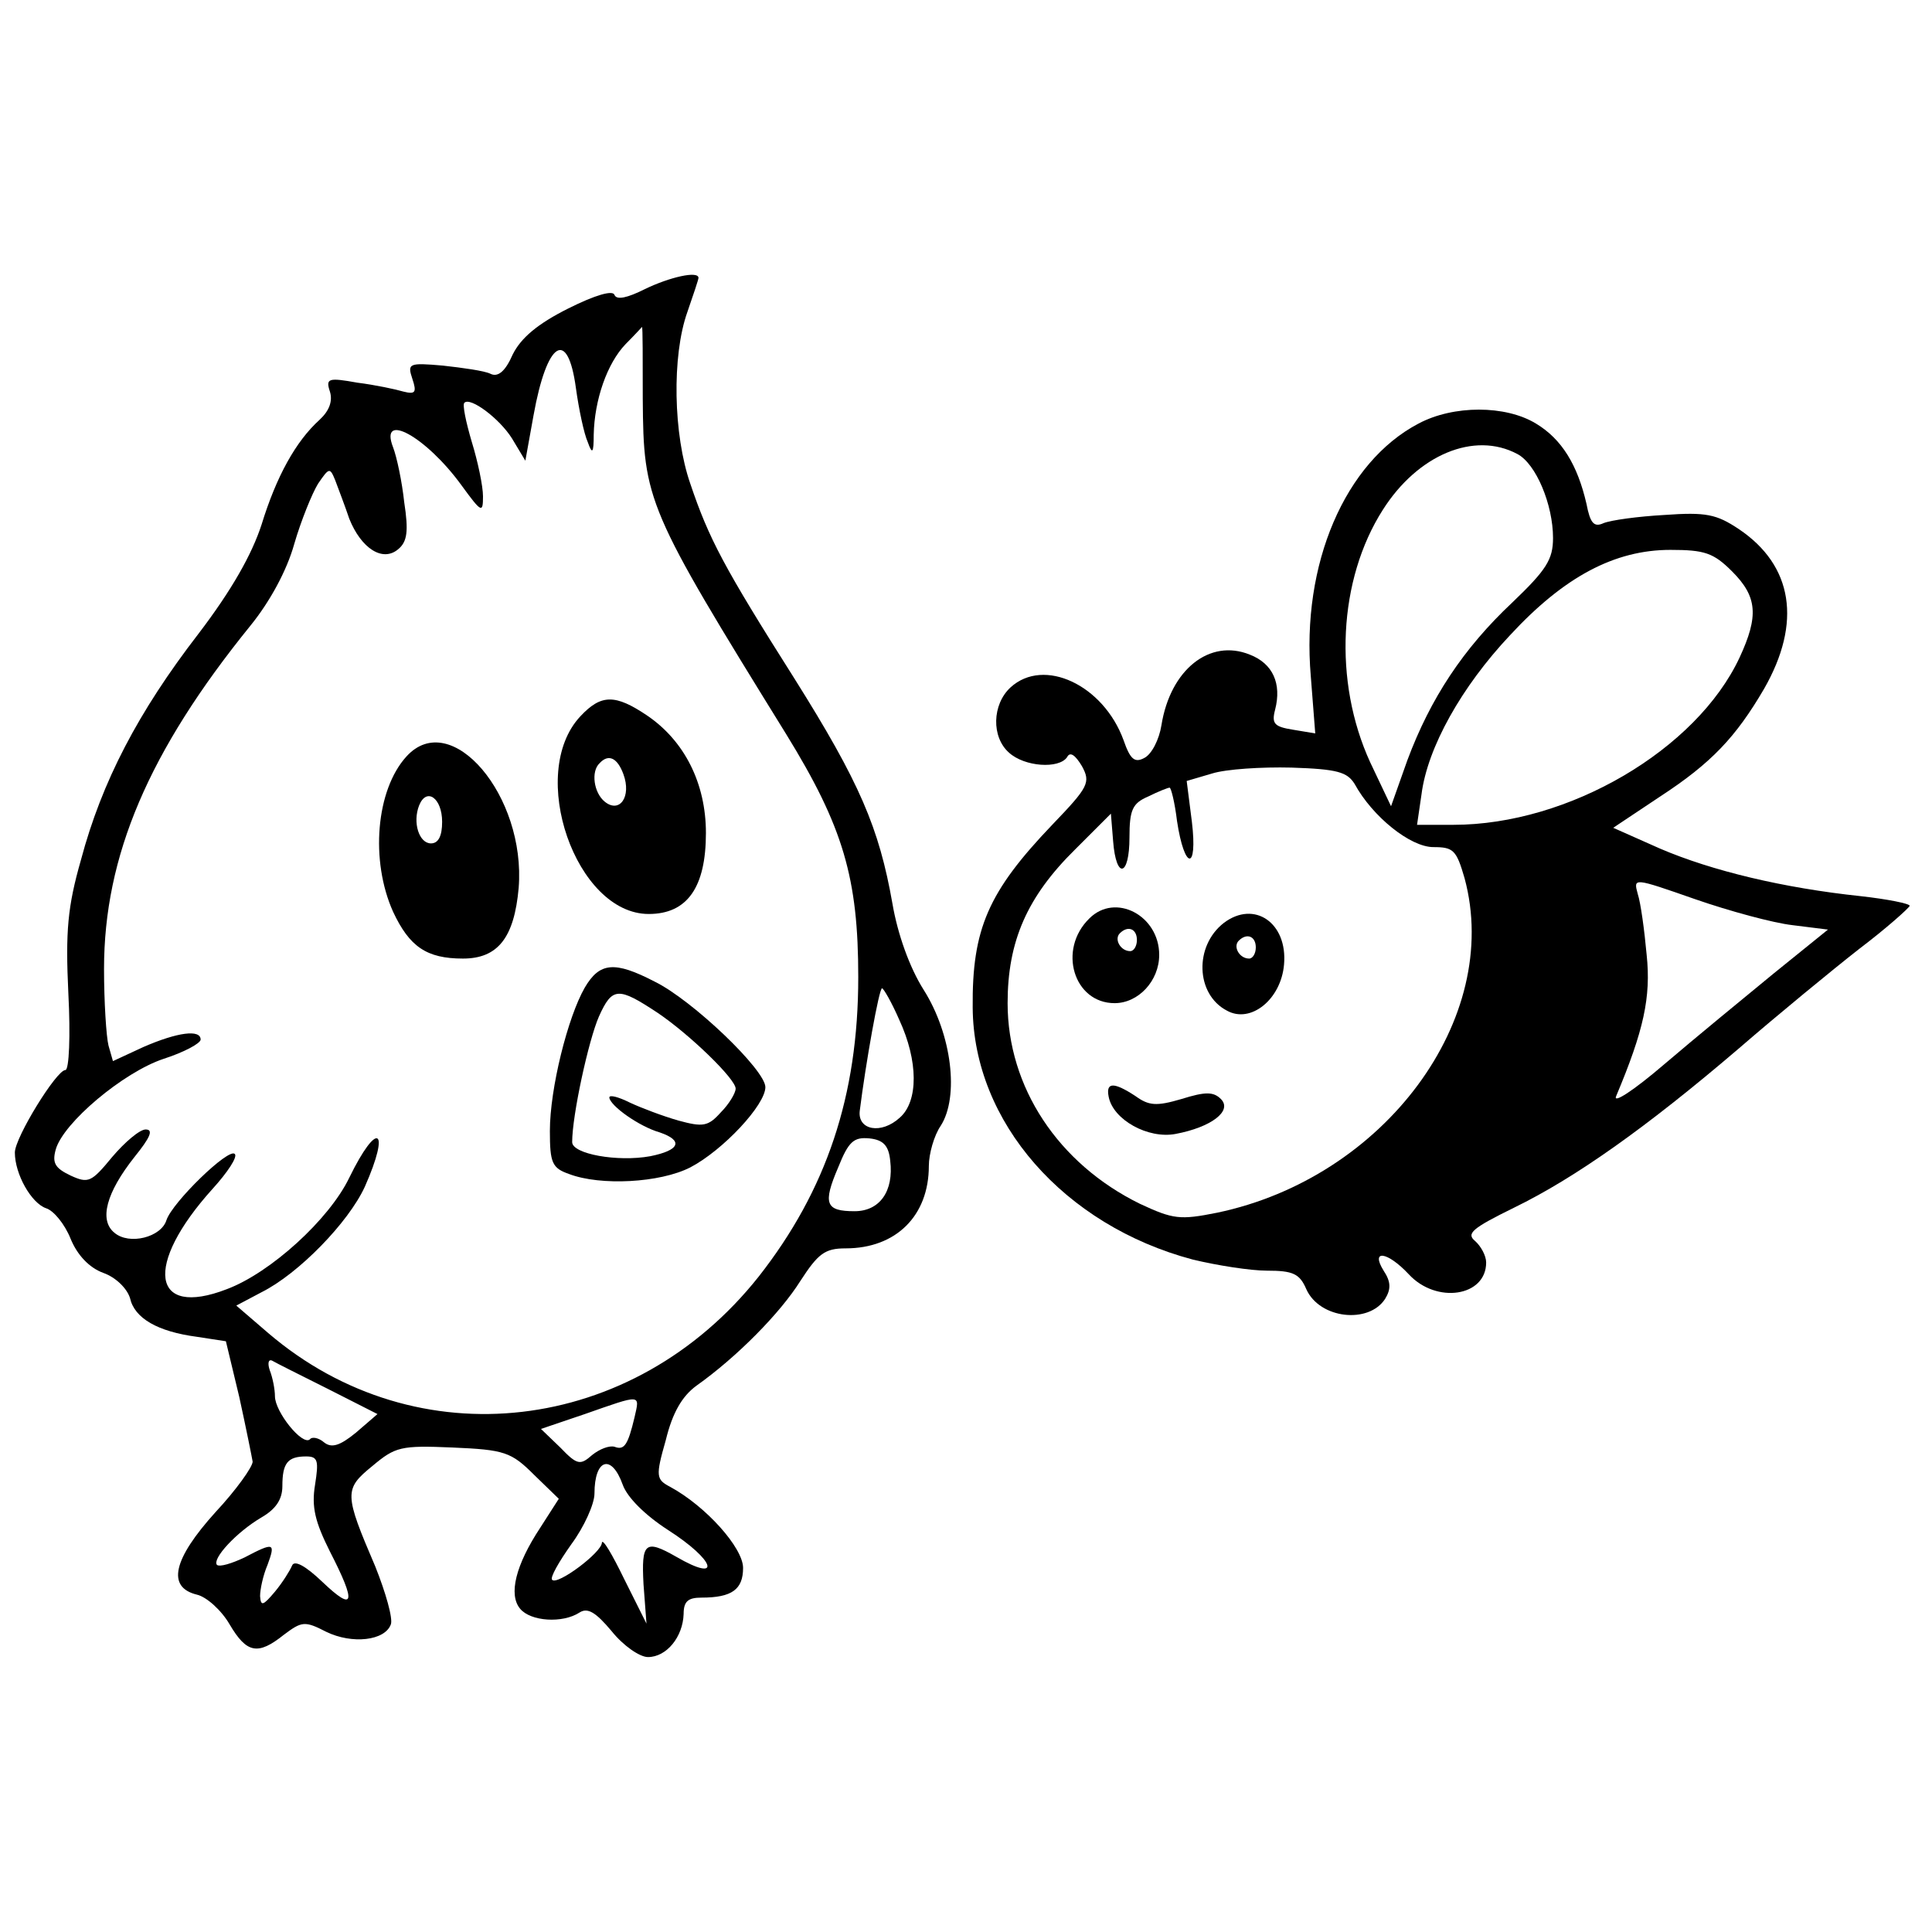 <?xml version="1.0" standalone="no"?>
<!DOCTYPE svg PUBLIC "-//W3C//DTD SVG 20010904//EN"
 "http://www.w3.org/TR/2001/REC-SVG-20010904/DTD/svg10.dtd">
<svg version="1.0" xmlns="http://www.w3.org/2000/svg"
 width="260pt" height="260pt" viewBox="0 0 260 260"
 preserveAspectRatio="xMidYMid meet">
<g transform="translate(0,260) scale(0.1,-0.1)"
fill="#000000" stroke="none">
<path d="M868 2211 c-24 -12 -38 -15 -41 -8 -2 7 -26 0 -62 -18 -42 -21 -64
-40 -75 -62 -10 -23 -20 -31 -30 -26 -8 4 -37 8 -64 11 -46 4 -48 3 -41 -18 6
-18 4 -21 -12 -17 -10 3 -38 9 -62 12 -39 7 -43 6 -37 -12 4 -13 -1 -26 -14
-38 -32 -29 -58 -76 -78 -141 -13 -40 -40 -88 -85 -147 -81 -105 -130 -199
-158 -304 -18 -63 -21 -96 -17 -180 3 -57 1 -103 -4 -103 -12 0 -68 -91 -68
-111 0 -29 22 -68 42 -75 10 -3 25 -21 33 -41 9 -22 25 -39 44 -46 17 -6 32
-21 36 -34 6 -27 37 -45 90 -52 l39 -6 18 -75 c9 -41 17 -81 18 -87 0 -7 -22
-38 -50 -68 -57 -63 -66 -101 -25 -111 13 -3 33 -21 44 -40 23 -39 38 -42 73
-14 24 18 28 19 57 4 35 -17 79 -12 87 10 3 8 -7 43 -21 78 -42 98 -42 104 -4
135 31 26 38 28 108 25 70 -3 79 -6 110 -37 l33 -32 -25 -39 c-33 -50 -43 -90
-27 -109 14 -17 57 -20 80 -5 11 7 22 0 43 -25 16 -20 38 -35 49 -35 25 0 47
27 48 58 0 17 6 22 24 22 41 0 56 11 56 40 0 27 -50 83 -98 109 -19 10 -20 14
-6 63 9 37 22 59 41 73 55 39 113 98 140 141 24 37 33 44 61 44 68 0 112 44
112 111 0 16 7 41 16 54 25 39 15 123 -23 183 -19 30 -35 75 -42 116 -18 102
-44 163 -132 303 -95 150 -115 188 -140 262 -23 66 -25 172 -4 231 8 23 15 44
15 46 0 10 -39 1 -72 -15z m-3 -148 c1 -137 5 -147 193 -451 77 -125 97 -194
97 -327 0 -160 -43 -287 -134 -403 -169 -213 -460 -247 -660 -76 l-43 37 34
18 c50 25 117 94 139 142 35 79 17 90 -21 12 -27 -56 -106 -128 -165 -150
-101 -39 -112 32 -19 135 20 22 34 43 30 47 -8 9 -84 -65 -92 -89 -7 -23 -50
-34 -70 -17 -21 17 -11 54 27 102 21 26 26 37 15 37 -8 0 -28 -17 -45 -37 -28
-34 -32 -36 -56 -25 -21 10 -25 17 -20 35 10 36 91 104 145 122 28 9 50 21 50
26 0 14 -31 10 -77 -10 l-41 -19 -6 21 c-3 12 -6 59 -6 103 0 152 60 293 197
462 26 32 49 74 59 110 9 31 24 68 32 81 15 22 16 22 23 5 4 -11 13 -34 19
-52 16 -40 45 -59 66 -41 12 10 14 24 8 63 -3 28 -10 61 -15 74 -19 49 44 15
92 -51 27 -37 29 -38 29 -15 0 14 -7 47 -15 73 -8 27 -13 51 -10 53 8 8 47
-21 64 -48 l18 -30 11 61 c18 100 46 118 57 37 4 -29 11 -62 16 -73 6 -17 8
-15 8 10 1 47 18 96 43 122 12 12 22 23 22 23 1 0 1 -44 1 -97z m345 -835 c26
-56 26 -110 1 -132 -25 -23 -57 -17 -54 9 8 64 26 165 30 165 2 0 13 -19 23
-42z m-12 -190 c5 -41 -14 -68 -48 -68 -39 0 -43 10 -22 59 14 35 21 41 42 39
19 -2 26 -10 28 -30z m-757 -307 l67 -34 -29 -25 c-22 -18 -33 -21 -43 -13 -7
6 -16 8 -19 4 -10 -9 -47 37 -47 58 0 9 -3 25 -7 35 -3 9 -2 15 3 13 5 -3 39
-20 75 -38z m413 -38 c-9 -38 -14 -45 -27 -40 -7 2 -20 -3 -30 -11 -16 -14
-20 -14 -43 10 l-26 25 59 20 c77 27 74 27 67 -4z m-430 -91 c-5 -30 0 -50 20
-90 36 -70 33 -82 -10 -41 -23 22 -38 30 -41 22 -3 -7 -13 -23 -23 -35 -16
-19 -19 -20 -20 -6 0 9 4 28 10 42 11 30 9 31 -31 10 -17 -8 -33 -13 -37 -10
-7 8 26 44 60 64 19 11 28 24 28 42 0 31 7 40 32 40 16 0 17 -6 12 -38z m414
0 c6 -17 30 -41 61 -61 64 -41 73 -72 11 -36 -42 24 -47 19 -44 -37 l4 -53
-30 60 c-16 33 -29 55 -30 49 0 -13 -60 -58 -67 -50 -3 3 9 24 26 48 17 23 31
54 31 68 0 47 23 54 38 12z"/>
<path d="M781 1636 c-72 -77 -6 -266 92 -266 52 0 77 36 77 109 0 67 -29 124
-79 158 -43 29 -62 29 -90 -1z m58 -78 c11 -30 -5 -53 -25 -37 -15 12 -19 41
-7 52 12 13 24 7 32 -15z"/>
<path d="M547 1582 c-41 -45 -49 -140 -18 -209 22 -47 45 -63 94 -63 47 0 69
28 75 95 10 124 -91 243 -151 177z m48 -88 c0 -19 -5 -29 -15 -29 -16 0 -25
28 -16 51 10 25 31 10 31 -22z"/>
<path d="M787 1271 c-23 -40 -47 -136 -47 -193 0 -43 3 -50 26 -58 42 -16 122
-12 163 9 44 23 101 84 101 108 0 23 -98 117 -149 142 -54 28 -74 26 -94 -8z
m98 -34 c43 -29 105 -89 105 -102 0 -6 -9 -21 -20 -32 -17 -19 -24 -20 -57
-11 -21 6 -50 17 -65 24 -16 8 -28 11 -28 7 1 -11 40 -39 68 -47 32 -11 27
-24 -13 -32 -44 -8 -105 3 -105 19 0 36 22 137 36 169 18 40 26 40 79 5z"/>
<path d="M1909 2030 c-99 -52 -158 -189 -145 -340 l6 -77 -30 5 c-25 4 -29 8
-24 27 9 35 -3 62 -34 74 -54 22 -107 -20 -119 -95 -3 -19 -13 -39 -23 -44
-13 -7 -19 -2 -28 24 -27 74 -107 112 -152 71 -25 -23 -26 -67 -2 -88 21 -19
67 -22 78 -6 4 8 11 3 20 -12 12 -22 9 -28 -40 -79 -86 -90 -108 -140 -107
-246 1 -154 123 -293 296 -339 33 -8 78 -15 100 -15 35 0 44 -4 53 -25 18 -40
84 -47 106 -13 8 13 8 23 -2 38 -18 29 5 26 34 -5 37 -40 104 -30 104 16 0 9
-7 22 -15 29 -12 10 -4 17 53 45 82 40 178 108 302 214 52 45 125 105 162 134
37 28 67 55 68 58 0 3 -30 9 -66 13 -104 11 -200 34 -270 64 l-63 28 63 42
c69 45 102 80 140 145 51 89 39 166 -34 215 -30 20 -44 23 -100 19 -36 -2 -72
-7 -82 -11 -13 -6 -18 0 -23 26 -12 52 -33 87 -68 108 -41 25 -111 25 -158 0z
m133 -41 c25 -13 48 -68 48 -113 0 -29 -9 -43 -55 -87 -66 -62 -110 -129 -141
-212 l-22 -62 -28 59 c-50 109 -43 246 17 340 47 74 123 106 181 75z m289
-158 c34 -34 36 -60 10 -116 -58 -124 -230 -225 -385 -225 l-49 0 6 41 c8 63
54 145 119 214 73 79 141 115 216 115 46 0 58 -4 83 -29z m-508 -286 c24 -44
75 -85 106 -85 27 0 31 -4 42 -42 51 -189 -108 -403 -333 -450 -50 -10 -59 -9
-104 12 -110 54 -178 157 -178 270 0 83 26 143 91 207 l48 48 3 -37 c4 -52 22
-48 22 5 0 37 4 46 25 55 14 7 27 12 29 12 2 0 7 -20 10 -45 10 -66 28 -68 20
-1 l-7 55 34 10 c19 6 67 9 107 8 62 -2 75 -6 85 -22z m589 -190 l48 -6 -73
-59 c-39 -32 -106 -87 -147 -122 -42 -36 -70 -54 -65 -43 37 88 47 133 41 190
-3 33 -8 70 -12 82 -6 22 -6 22 77 -7 46 -16 105 -32 131 -35z"/>
<path d="M1466 1364 c-43 -42 -21 -114 34 -114 32 0 60 30 60 65 0 53 -59 84
-94 49z m64 -29 c0 -8 -4 -15 -9 -15 -13 0 -22 16 -14 24 11 11 23 6 23 -9z"/>
<path d="M1647 1358 c-40 -31 -38 -96 4 -118 32 -18 73 15 77 62 5 56 -40 87
-81 56z m43 -33 c0 -8 -4 -15 -9 -15 -13 0 -22 16 -14 24 11 11 23 6 23 -9z"/>
<path d="M1492 1124 c6 -31 53 -57 90 -50 48 9 77 31 61 47 -10 10 -21 10 -53
0 -34 -10 -44 -9 -62 4 -29 19 -40 19 -36 -1z"/>
</g>
</svg>

